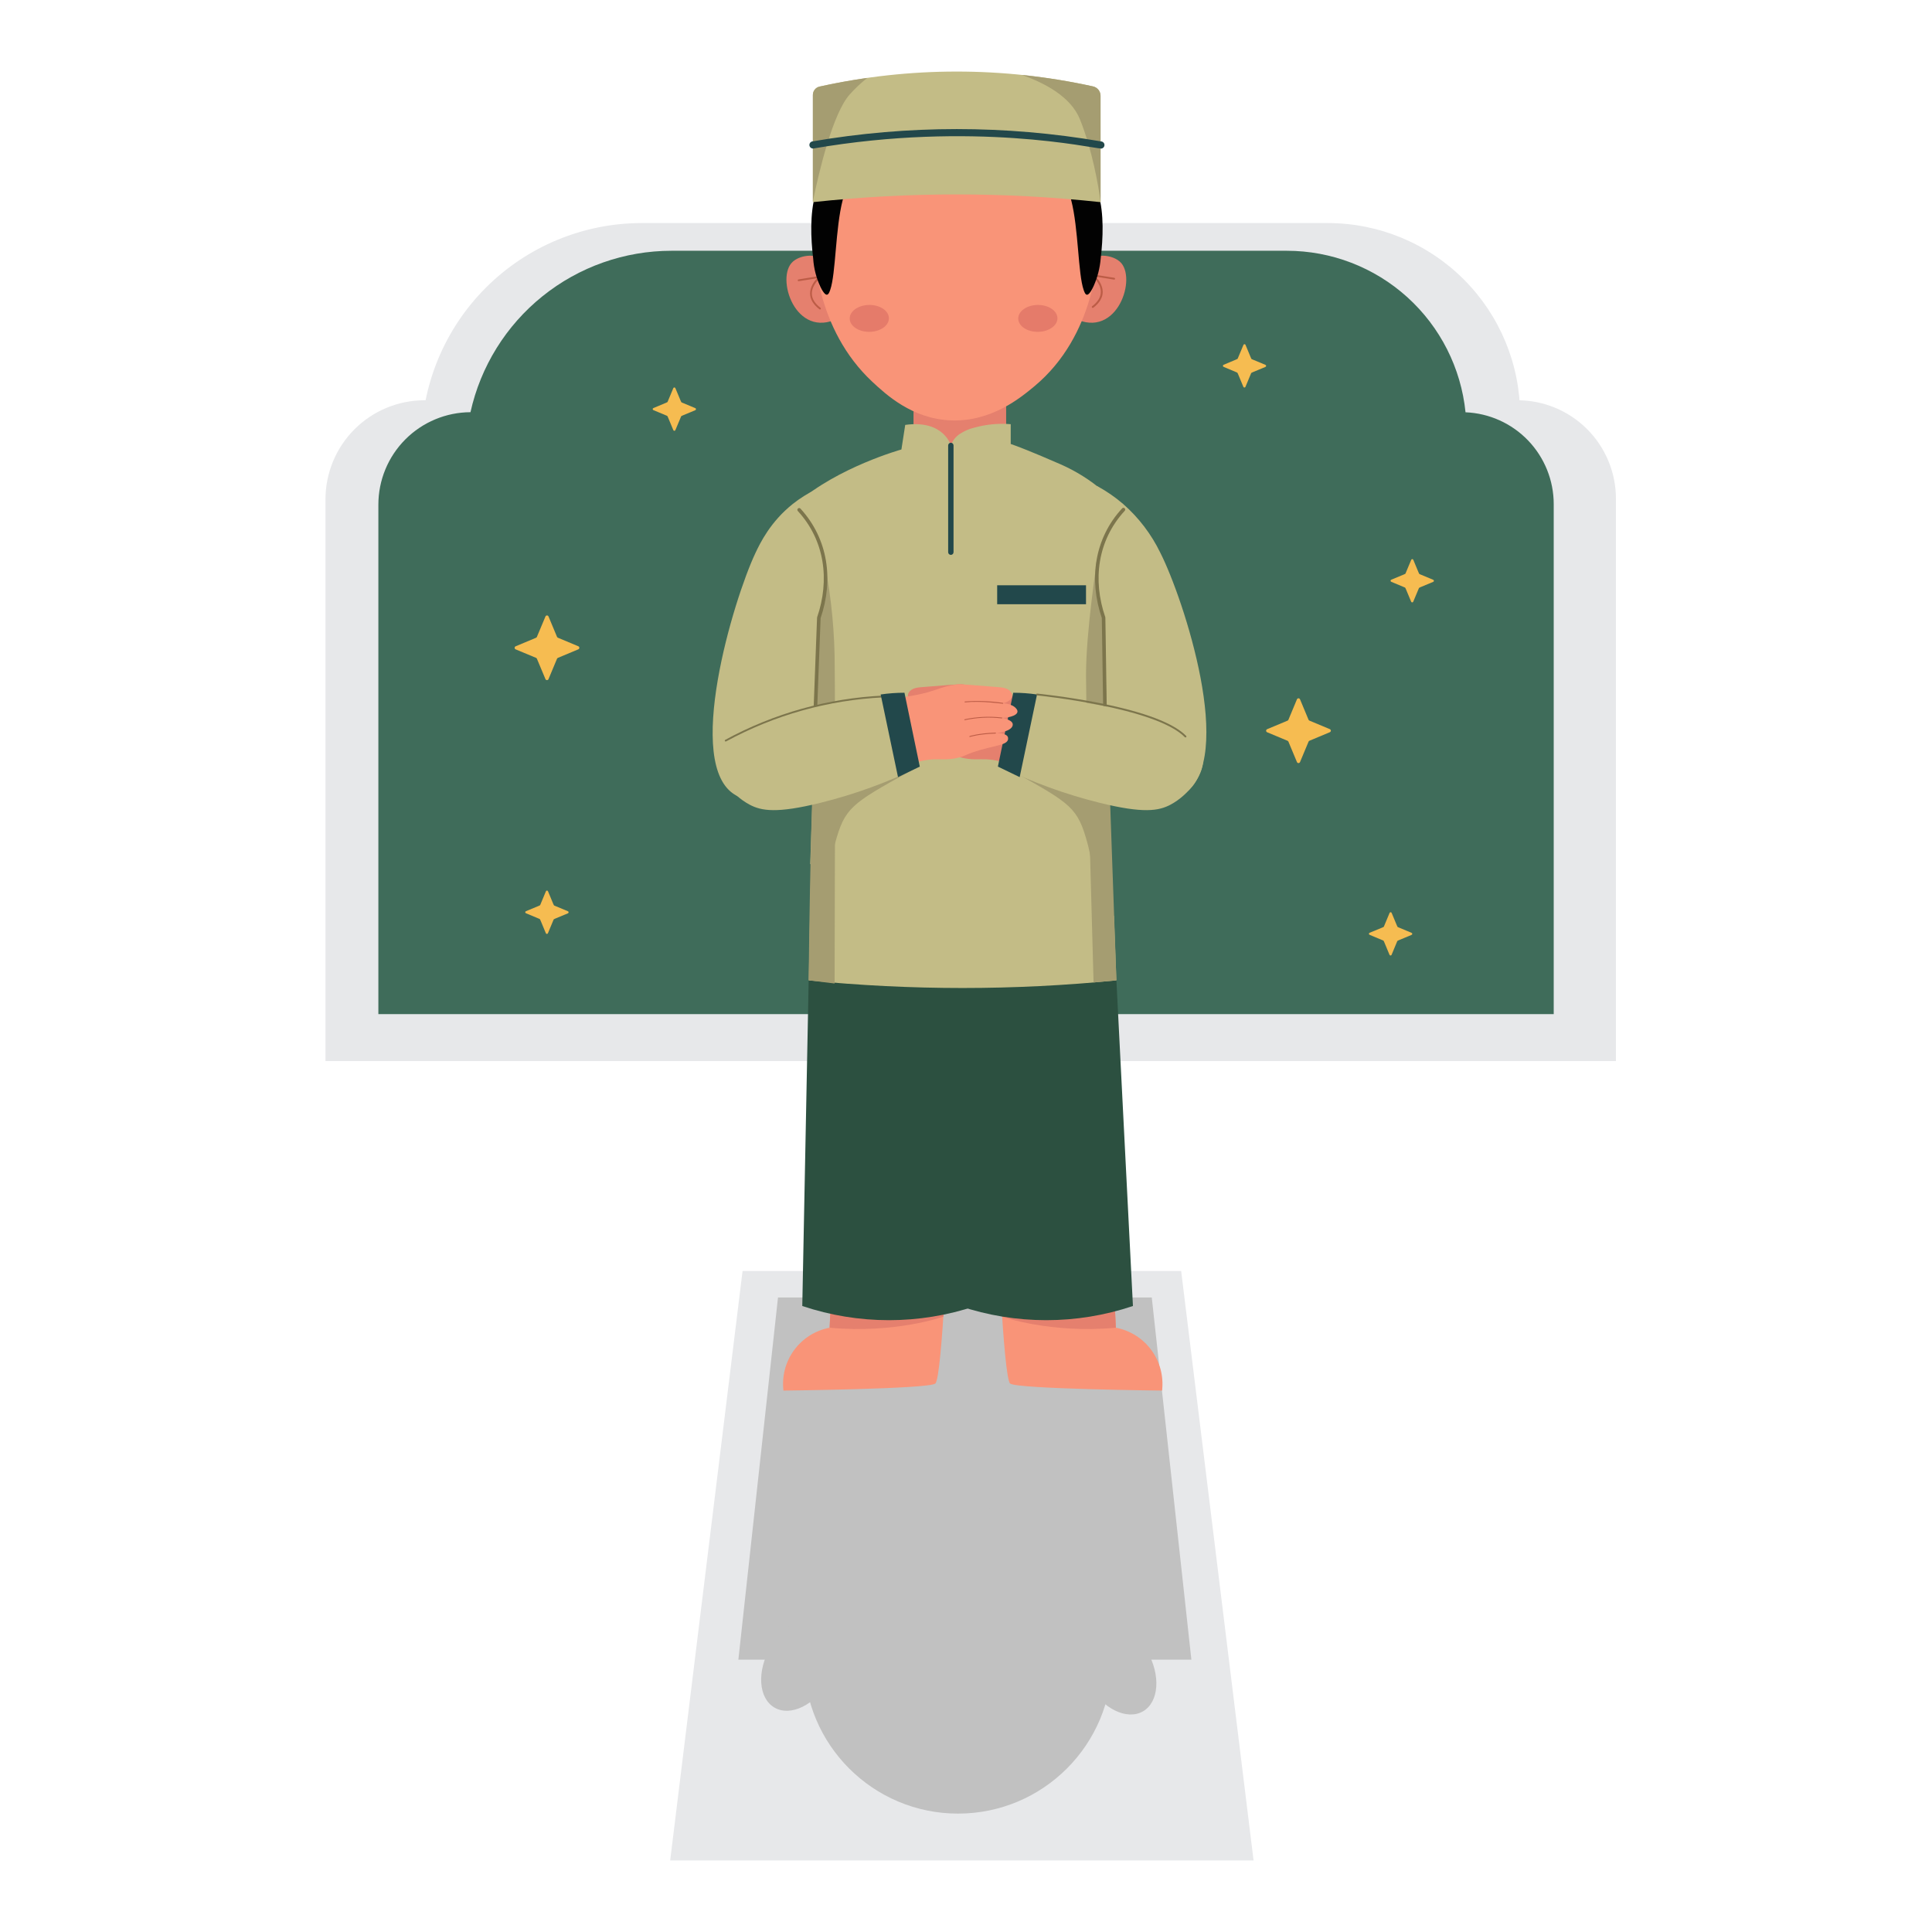 <svg width="128" height="128" viewBox="0 0 128 128" fill="none" xmlns="http://www.w3.org/2000/svg">
<path d="M28.127 26.518H100.535C102.265 26.518 103.925 27.206 105.149 28.43C106.373 29.654 107.06 31.313 107.06 33.044V70.299H21.564V33.084C21.564 32.222 21.733 31.369 22.063 30.572C22.392 29.776 22.876 29.052 23.485 28.442C24.095 27.832 24.818 27.348 25.615 27.018C26.411 26.688 27.265 26.518 28.127 26.518Z" fill="#E7E8EA"/>
<path d="M42.522 14.778H87.968C91.348 14.778 94.59 16.121 96.98 18.512C99.37 20.902 100.712 24.143 100.712 27.524V45.064H27.912V29.393C27.912 27.474 28.289 25.573 29.023 23.8C29.757 22.027 30.833 20.416 32.19 19.059C33.546 17.702 35.157 16.625 36.93 15.891C38.703 15.156 40.603 14.778 42.522 14.778Z" fill="#E7E8EA"/>
<path d="M97.095 27.315C96.797 24.381 95.421 21.663 93.234 19.686C91.046 17.709 88.203 16.614 85.254 16.614H44.484C41.379 16.616 38.368 17.677 35.947 19.622C33.527 21.566 31.842 24.278 31.17 27.309C29.55 27.316 27.998 27.964 26.854 29.112C25.71 30.26 25.068 31.815 25.068 33.435V67.187H102.938V33.402C102.938 31.829 102.33 30.318 101.241 29.183C100.152 28.049 98.666 27.379 97.095 27.315Z" fill="#3F6C5A"/>
<path d="M65.791 34.174L66.355 32.822C66.363 32.802 66.377 32.785 66.396 32.773C66.414 32.761 66.435 32.754 66.457 32.754C66.479 32.754 66.5 32.761 66.518 32.773C66.536 32.785 66.55 32.802 66.559 32.822L67.123 34.174C67.128 34.187 67.136 34.199 67.146 34.209C67.157 34.22 67.169 34.228 67.182 34.233L68.533 34.797C68.553 34.805 68.571 34.819 68.583 34.838C68.595 34.856 68.602 34.877 68.602 34.899C68.602 34.921 68.595 34.942 68.583 34.96C68.571 34.978 68.553 34.993 68.533 35.001L67.182 35.565C67.169 35.57 67.157 35.578 67.146 35.589C67.136 35.599 67.128 35.611 67.123 35.624L66.559 36.978C66.55 36.998 66.536 37.015 66.518 37.027C66.5 37.04 66.479 37.046 66.457 37.046C66.435 37.046 66.414 37.04 66.396 37.027C66.377 37.015 66.363 36.998 66.355 36.978L65.791 35.627C65.785 35.613 65.777 35.601 65.767 35.591C65.757 35.581 65.745 35.573 65.732 35.567L64.38 35.003C64.36 34.995 64.343 34.981 64.331 34.963C64.319 34.944 64.312 34.923 64.312 34.901C64.312 34.88 64.319 34.858 64.331 34.84C64.343 34.822 64.36 34.808 64.38 34.799L65.732 34.235C65.745 34.23 65.757 34.221 65.768 34.211C65.778 34.2 65.786 34.187 65.791 34.174ZM85.362 47.684L85.926 46.332C85.934 46.312 85.948 46.295 85.966 46.283C85.985 46.271 86.006 46.264 86.028 46.264C86.05 46.264 86.071 46.271 86.089 46.283C86.107 46.295 86.121 46.312 86.13 46.332L86.694 47.684C86.705 47.71 86.727 47.731 86.753 47.743L88.104 48.307C88.124 48.315 88.142 48.329 88.154 48.348C88.166 48.366 88.173 48.387 88.173 48.409C88.173 48.431 88.166 48.452 88.154 48.47C88.142 48.488 88.124 48.502 88.104 48.511L86.756 49.075C86.742 49.08 86.73 49.088 86.72 49.098C86.71 49.109 86.701 49.121 86.696 49.134L86.13 50.489C86.121 50.509 86.107 50.526 86.089 50.538C86.071 50.551 86.05 50.557 86.028 50.557C86.006 50.557 85.985 50.551 85.966 50.538C85.948 50.526 85.934 50.509 85.926 50.489L85.362 49.138C85.356 49.124 85.349 49.112 85.338 49.102C85.328 49.092 85.316 49.084 85.302 49.078L83.951 48.514C83.931 48.506 83.914 48.492 83.902 48.474C83.89 48.456 83.883 48.434 83.883 48.412C83.883 48.391 83.89 48.369 83.902 48.351C83.914 48.333 83.931 48.319 83.951 48.31L85.302 47.746C85.316 47.74 85.328 47.732 85.338 47.721C85.349 47.71 85.357 47.697 85.362 47.684ZM35.572 42.193L36.138 40.842C36.146 40.822 36.16 40.805 36.178 40.793C36.196 40.781 36.217 40.775 36.239 40.775C36.26 40.775 36.282 40.781 36.3 40.793C36.318 40.805 36.332 40.822 36.34 40.842L36.904 42.193C36.916 42.219 36.938 42.24 36.965 42.252L38.315 42.816C38.335 42.824 38.352 42.838 38.364 42.857C38.376 42.875 38.383 42.896 38.383 42.918C38.383 42.94 38.376 42.961 38.364 42.979C38.352 42.997 38.335 43.011 38.315 43.02L36.965 43.584C36.951 43.589 36.939 43.597 36.929 43.608C36.918 43.618 36.91 43.63 36.904 43.643L36.34 44.994C36.332 45.014 36.318 45.031 36.3 45.043C36.282 45.055 36.26 45.061 36.239 45.061C36.217 45.061 36.196 45.055 36.178 45.043C36.16 45.031 36.146 45.014 36.138 44.994L35.572 43.643C35.567 43.63 35.559 43.618 35.549 43.607C35.538 43.597 35.526 43.589 35.513 43.584L34.163 43.022C34.143 43.014 34.126 43 34.113 42.982C34.101 42.964 34.095 42.942 34.095 42.92C34.095 42.898 34.101 42.877 34.113 42.859C34.126 42.841 34.143 42.827 34.163 42.818L35.513 42.254C35.526 42.248 35.538 42.24 35.549 42.229C35.559 42.219 35.567 42.206 35.572 42.193ZM56.274 54.739L56.651 53.836C56.656 53.822 56.666 53.811 56.678 53.802C56.69 53.794 56.704 53.79 56.719 53.79C56.733 53.79 56.748 53.794 56.76 53.802C56.772 53.811 56.782 53.822 56.787 53.836C57.196 54.816 57.164 54.761 57.204 54.778L58.107 55.156C58.121 55.162 58.133 55.171 58.141 55.183C58.149 55.195 58.153 55.21 58.153 55.224C58.153 55.239 58.149 55.253 58.141 55.265C58.133 55.278 58.121 55.287 58.107 55.292C57.127 55.701 57.18 55.669 57.159 55.708L56.782 56.613C56.777 56.626 56.767 56.638 56.755 56.646C56.743 56.654 56.729 56.659 56.714 56.659C56.699 56.659 56.685 56.654 56.673 56.646C56.661 56.638 56.651 56.626 56.646 56.613C56.236 55.633 56.269 55.686 56.229 55.665L55.326 55.288C55.312 55.282 55.3 55.273 55.292 55.261C55.284 55.248 55.28 55.234 55.28 55.22C55.28 55.205 55.284 55.191 55.292 55.178C55.3 55.166 55.312 55.157 55.326 55.151C56.31 54.746 56.257 54.779 56.274 54.739ZM35.793 59.951L36.169 59.048C36.175 59.035 36.184 59.023 36.197 59.015C36.209 59.007 36.223 59.002 36.238 59.002C36.252 59.002 36.267 59.007 36.279 59.015C36.291 59.023 36.3 59.035 36.306 59.048C36.715 60.028 36.683 59.975 36.723 59.996L37.626 60.373C37.64 60.379 37.651 60.388 37.66 60.4C37.668 60.413 37.672 60.427 37.672 60.441C37.672 60.456 37.668 60.471 37.66 60.483C37.651 60.495 37.64 60.504 37.626 60.51C36.646 60.919 36.699 60.886 36.678 60.927L36.301 61.83C36.296 61.843 36.286 61.855 36.274 61.863C36.262 61.871 36.248 61.876 36.233 61.876C36.218 61.876 36.204 61.871 36.192 61.863C36.18 61.855 36.17 61.843 36.165 61.83C35.756 60.85 35.788 60.903 35.748 60.882L34.844 60.505C34.831 60.499 34.819 60.49 34.811 60.478C34.803 60.466 34.798 60.451 34.798 60.437C34.798 60.422 34.803 60.408 34.811 60.396C34.819 60.383 34.831 60.374 34.844 60.369C35.831 59.96 35.777 59.992 35.793 59.951ZM91.687 61.386L92.064 60.482C92.07 60.469 92.079 60.457 92.091 60.449C92.103 60.441 92.118 60.436 92.132 60.436C92.147 60.436 92.161 60.441 92.173 60.449C92.185 60.457 92.195 60.469 92.2 60.482C92.609 61.462 92.577 61.408 92.618 61.425L93.521 61.803C93.534 61.808 93.546 61.818 93.554 61.83C93.562 61.842 93.567 61.856 93.567 61.871C93.567 61.886 93.562 61.9 93.554 61.912C93.546 61.924 93.534 61.934 93.521 61.939C92.54 62.348 92.594 62.316 92.572 62.355L92.196 63.259C92.19 63.273 92.181 63.285 92.168 63.293C92.156 63.301 92.142 63.305 92.127 63.305C92.113 63.305 92.098 63.301 92.086 63.293C92.074 63.285 92.065 63.273 92.059 63.259C91.65 62.279 91.682 62.332 91.642 62.311L90.739 61.934C90.725 61.929 90.714 61.919 90.706 61.907C90.697 61.895 90.693 61.881 90.693 61.866C90.693 61.851 90.697 61.837 90.706 61.825C90.714 61.813 90.725 61.803 90.739 61.798C91.724 61.393 91.671 61.425 91.687 61.386ZM82.004 23.751L82.382 22.848C82.388 22.834 82.397 22.823 82.409 22.815C82.421 22.806 82.436 22.802 82.45 22.802C82.465 22.802 82.479 22.806 82.492 22.815C82.504 22.823 82.513 22.834 82.519 22.848C82.927 23.828 82.895 23.775 82.934 23.796L83.839 24.173C83.852 24.178 83.864 24.188 83.872 24.2C83.88 24.212 83.885 24.227 83.885 24.241C83.885 24.256 83.88 24.27 83.872 24.282C83.864 24.294 83.852 24.304 83.839 24.309C82.859 24.718 82.912 24.686 82.891 24.727L82.514 25.63C82.508 25.643 82.499 25.655 82.487 25.663C82.475 25.671 82.46 25.676 82.446 25.676C82.431 25.676 82.417 25.671 82.404 25.663C82.392 25.655 82.383 25.643 82.377 25.63C81.967 24.649 81.999 24.703 81.96 24.681L81.067 24.305C81.053 24.299 81.041 24.29 81.033 24.278C81.025 24.265 81.021 24.251 81.021 24.236C81.021 24.222 81.025 24.207 81.033 24.195C81.041 24.183 81.053 24.174 81.067 24.168C82.042 23.758 81.988 23.791 82.004 23.751ZM93.12 37.992L93.498 37.088C93.504 37.074 93.513 37.063 93.525 37.055C93.537 37.046 93.552 37.042 93.566 37.042C93.581 37.042 93.595 37.046 93.607 37.055C93.62 37.063 93.629 37.074 93.634 37.088C94.043 38.068 94.011 38.015 94.05 38.036L94.955 38.413C94.968 38.419 94.98 38.428 94.988 38.44C94.996 38.452 95.001 38.467 95.001 38.481C95.001 38.496 94.996 38.51 94.988 38.522C94.98 38.534 94.968 38.544 94.955 38.549C93.975 38.959 94.028 38.926 94.007 38.967L93.63 39.865C93.624 39.879 93.615 39.89 93.603 39.898C93.59 39.907 93.576 39.911 93.561 39.911C93.547 39.911 93.532 39.907 93.52 39.898C93.508 39.89 93.499 39.879 93.493 39.865C93.083 38.885 93.115 38.939 93.076 38.923L92.173 38.545C92.159 38.539 92.148 38.53 92.14 38.518C92.131 38.505 92.127 38.491 92.127 38.476C92.127 38.462 92.131 38.447 92.14 38.435C92.148 38.423 92.159 38.414 92.173 38.408C93.156 37.999 93.103 38.031 93.12 37.992ZM44.232 26.618L44.609 25.715C44.615 25.701 44.624 25.69 44.636 25.681C44.648 25.673 44.663 25.669 44.677 25.669C44.692 25.669 44.706 25.673 44.718 25.681C44.731 25.69 44.74 25.701 44.745 25.715C45.156 26.695 45.124 26.642 45.163 26.663L46.066 27.04C46.079 27.046 46.091 27.055 46.099 27.067C46.107 27.079 46.112 27.093 46.112 27.108C46.112 27.123 46.107 27.137 46.099 27.149C46.091 27.161 46.079 27.171 46.066 27.176C45.086 27.585 45.14 27.553 45.124 27.593L44.745 28.497C44.74 28.51 44.731 28.522 44.718 28.53C44.706 28.538 44.692 28.543 44.677 28.543C44.663 28.543 44.648 28.538 44.636 28.53C44.624 28.522 44.615 28.51 44.609 28.497C44.2 27.516 44.232 27.57 44.193 27.548L43.289 27.172C43.275 27.166 43.264 27.157 43.255 27.145C43.247 27.132 43.243 27.118 43.243 27.103C43.243 27.089 43.247 27.074 43.255 27.062C43.264 27.05 43.275 27.041 43.289 27.035C44.269 26.626 44.216 26.658 44.232 26.618Z" fill="#F6BC51"/>
<path d="M83.052 123.259H44.401L49.197 84.206H78.255L83.052 123.259Z" fill="#E7E8EA"/>
<path d="M78.932 109.957H48.919L51.544 85.963H76.308L78.932 109.957Z" fill="#C1C1C1"/>
<path d="M63.473 120.156C69.106 120.156 73.672 115.59 73.672 109.957C73.672 104.324 69.106 99.757 63.473 99.757C57.84 99.757 53.273 104.324 53.273 109.957C53.273 115.59 57.84 120.156 63.473 120.156Z" fill="#C1C1C1"/>
<path d="M54.914 111.364C55.832 109.771 55.711 107.98 54.642 107.364C53.574 106.748 51.963 107.541 51.045 109.134C50.126 110.728 50.248 112.519 51.316 113.135C52.385 113.751 53.995 112.958 54.914 111.364Z" fill="#C1C1C1"/>
<path d="M75.725 113.381C76.793 112.766 76.915 110.974 75.996 109.381C75.078 107.787 73.467 106.995 72.398 107.611C71.33 108.227 71.209 110.018 72.127 111.611C73.046 113.205 74.656 113.997 75.725 113.381Z" fill="#C1C1C1"/>
<path d="M54.069 32.422C53.518 32.685 52.998 33.011 52.52 33.391C51.047 34.566 50.368 35.963 50.048 36.642C48.59 39.724 45.285 50.701 48.73 52.677C49.413 53.068 50.389 53.194 51.162 52.896C52.071 52.546 52.506 51.711 53.289 49.766C54.643 46.41 56.004 42.391 56.14 38.805C55.819 36.575 55.119 34.416 54.069 32.422ZM72.689 32.203C73.303 32.535 73.88 32.932 74.409 33.388C75.444 34.294 76.285 35.4 76.883 36.639C78.409 39.654 81.926 50.342 78.424 52.613C78.03 52.856 77.587 53.007 77.128 53.055C76.668 53.104 76.203 53.048 75.768 52.892C74.912 52.555 74.464 51.804 73.634 49.762C71.09 43.452 70.841 40.3 70.784 38.802C70.784 38.767 71.013 37.436 71.396 36.006C71.745 34.712 72.176 33.441 72.689 32.203Z" fill="#C3BC86"/>
<path d="M73.653 82.259C73.746 84.162 73.838 86.063 73.93 87.965C74.872 88.143 75.712 88.672 76.28 89.445C76.848 90.218 77.102 91.178 76.991 92.13C76.991 92.13 67.391 92.027 66.927 91.665C66.464 91.302 66.034 80.356 66.034 80.356L73.653 82.259ZM55.242 82.259L54.964 87.965C54.022 88.143 53.182 88.672 52.614 89.445C52.047 90.218 51.793 91.178 51.904 92.13C51.904 92.13 61.504 92.027 61.966 91.665C62.428 91.302 62.861 80.356 62.861 80.356L55.242 82.259Z" fill="#F99478"/>
<path d="M73.93 87.964C73.839 86.062 73.747 84.16 73.653 82.259L67.579 80.743L66.054 80.862C66.193 84.152 66.382 87.217 66.391 87.228C66.399 87.24 69.615 88.369 73.93 87.964ZM54.964 87.964L55.242 82.259L61.316 80.743L62.841 80.862C62.702 84.152 62.513 87.217 62.504 87.228C62.496 87.24 59.279 88.369 54.964 87.964Z" fill="#E5806E"/>
<path d="M64.255 44.638C64.383 58.601 64.51 72.563 64.638 86.526C60.912 87.778 56.879 87.778 53.153 86.526L53.916 47.627L64.255 44.638Z" fill="#2C5040"/>
<path d="M63.959 44.638C63.828 58.601 63.701 72.563 63.576 86.526C67.302 87.778 71.334 87.778 75.06 86.526C74.403 73.517 73.742 60.509 73.079 47.502L63.959 44.638Z" fill="#2C5040"/>
<path d="M71.787 17.393C71.905 17.299 72.556 16.814 73.388 16.972C73.506 16.994 73.993 17.09 74.289 17.432C75.322 18.645 73.847 22.728 70.906 20.934C71.201 19.753 71.494 18.573 71.787 17.393Z" fill="#E5806E"/>
<path d="M72.358 20.289C72.737 19.999 72.93 19.68 72.933 19.341C72.933 18.748 72.363 18.289 72.358 18.284C72.347 18.276 72.34 18.264 72.337 18.252C72.333 18.239 72.334 18.225 72.34 18.213C72.345 18.201 72.354 18.191 72.366 18.184C72.378 18.178 72.391 18.176 72.404 18.178L73.826 18.406C73.842 18.408 73.856 18.417 73.865 18.43C73.875 18.443 73.879 18.459 73.876 18.475C73.874 18.49 73.865 18.504 73.852 18.514C73.839 18.523 73.823 18.527 73.807 18.524L72.584 18.328C72.769 18.517 73.058 18.891 73.058 19.342C73.058 19.72 72.846 20.071 72.437 20.385C72.425 20.396 72.408 20.401 72.392 20.399C72.375 20.398 72.36 20.39 72.35 20.377C72.339 20.364 72.334 20.348 72.336 20.331C72.337 20.315 72.345 20.3 72.358 20.289Z" fill="#BC5C46"/>
<path d="M54.933 17.393C54.815 17.299 54.165 16.814 53.332 16.972C53.214 16.994 52.727 17.09 52.433 17.432C51.399 18.645 52.873 22.728 55.814 20.934C55.52 19.753 55.227 18.573 54.933 17.393Z" fill="#E5806E"/>
<path d="M54.291 20.491C53.881 20.177 53.672 19.826 53.669 19.448C53.669 18.996 53.958 18.618 54.143 18.433L52.92 18.63C52.912 18.631 52.904 18.631 52.897 18.629C52.889 18.628 52.882 18.624 52.876 18.62C52.869 18.615 52.864 18.61 52.86 18.603C52.856 18.596 52.853 18.589 52.852 18.581C52.851 18.574 52.851 18.566 52.853 18.558C52.854 18.55 52.858 18.543 52.862 18.537C52.867 18.53 52.872 18.525 52.879 18.521C52.886 18.517 52.893 18.514 52.901 18.513L54.317 18.285C54.33 18.283 54.344 18.285 54.355 18.291C54.367 18.297 54.376 18.307 54.382 18.32C54.387 18.332 54.388 18.345 54.385 18.358C54.381 18.371 54.374 18.383 54.363 18.39C54.357 18.39 53.782 18.865 53.787 19.448C53.787 19.787 53.984 20.105 54.362 20.396C54.375 20.405 54.383 20.419 54.385 20.435C54.387 20.45 54.383 20.466 54.374 20.479C54.364 20.491 54.35 20.5 54.335 20.502C54.319 20.504 54.303 20.5 54.291 20.491Z" fill="#BC5C46"/>
<path d="M63.385 25.109C68.591 25.109 72.811 20.889 72.811 15.684C72.811 10.478 68.591 6.258 63.385 6.258C58.179 6.258 53.959 10.478 53.959 15.684C53.959 20.889 58.179 25.109 63.385 25.109Z" fill="#F99478"/>
<path d="M64.811 21.722H62.372C61.35 21.722 60.523 22.55 60.523 23.571V33.233C60.523 34.254 61.35 35.081 62.372 35.081H64.811C65.832 35.081 66.66 34.254 66.66 33.233V23.571C66.66 22.55 65.832 21.722 64.811 21.722Z" fill="#E5806E"/>
<path d="M73.76 60.672L73.114 41.172C74.962 39.545 75.764 37.172 75.27 35.064C74.067 33.161 72.323 31.663 70.261 30.76C68.315 29.909 67.38 29.557 66.963 29.414V28.103C66.159 28.037 65.35 28.113 64.573 28.326C64.223 28.408 63.891 28.551 63.591 28.748C63.316 28.929 63.107 29.196 62.998 29.508C62.998 29.508 62.525 27.795 59.973 28.151L59.721 29.779C59.721 29.779 55.518 30.948 52.804 33.323C51.144 35.778 51.905 39.085 54.248 41.094C54.057 46.479 53.867 51.864 53.678 57.249H53.73L53.579 64.953C60.357 65.626 67.186 65.626 73.964 64.953C73.909 63.526 73.856 62.1 73.803 60.674L73.76 60.672Z" fill="#C3BC86"/>
<path d="M53.875 15.329C53.875 16.737 54.046 21.8 57.797 25.297C58.695 26.133 60.413 27.736 62.965 27.851C65.678 27.969 67.637 26.337 68.542 25.583C72.583 22.21 72.793 16.884 72.808 15.684L53.875 15.329Z" fill="#F99478"/>
<path d="M57.603 21.986C58.32 21.979 58.898 21.573 58.893 21.081C58.888 20.589 58.302 20.196 57.585 20.203C56.867 20.211 56.29 20.616 56.295 21.108C56.3 21.6 56.886 21.993 57.603 21.986Z" fill="#E57B6A"/>
<path d="M68.768 21.986C69.485 21.979 70.063 21.573 70.058 21.081C70.053 20.589 69.467 20.196 68.75 20.203C68.032 20.211 67.455 20.616 67.46 21.108C67.465 21.6 68.051 21.993 68.768 21.986Z" fill="#E57B6A"/>
<path d="M54.481 36.584C54.973 38.828 55.245 41.114 55.294 43.411C55.356 47.105 55.294 65.158 55.294 65.158L53.576 64.948C53.655 56.938 53.88 48.93 54.251 40.926C54.4 40.537 54.512 40.135 54.585 39.725C54.756 38.681 54.721 37.614 54.481 36.584ZM72.672 37.169C72.672 37.169 71.951 41.845 71.951 44.725C71.951 47.605 72.452 65.088 72.452 65.088L73.965 64.948L73.115 40.926C73.115 40.926 72.357 38.105 72.672 37.169Z" fill="#A59D71"/>
<path d="M53.863 51.263C53.832 51.263 53.801 51.25 53.779 51.228C53.757 51.206 53.745 51.176 53.745 51.144C54.15 40.465 54.13 40.919 54.138 40.892C54.98 38.439 54.655 35.809 52.853 33.851C52.834 33.828 52.825 33.798 52.827 33.768C52.83 33.738 52.843 33.71 52.865 33.69C52.888 33.669 52.917 33.658 52.947 33.658C52.977 33.659 53.006 33.67 53.028 33.691C54.876 35.706 55.234 38.408 54.368 40.953L53.982 51.154C53.979 51.184 53.966 51.211 53.944 51.231C53.922 51.252 53.893 51.263 53.863 51.263ZM73.162 51.84L72.998 40.947C72.129 38.393 72.495 35.69 74.338 33.687C74.349 33.674 74.361 33.663 74.376 33.656C74.39 33.648 74.406 33.644 74.422 33.643C74.438 33.642 74.454 33.644 74.469 33.649C74.485 33.654 74.499 33.663 74.511 33.674C74.523 33.685 74.532 33.698 74.539 33.713C74.546 33.727 74.549 33.743 74.549 33.76C74.549 33.776 74.546 33.792 74.54 33.807C74.534 33.822 74.524 33.835 74.513 33.846C72.713 35.803 72.379 38.431 73.228 40.888C73.237 40.916 73.228 40.421 73.398 51.836C73.398 51.868 73.386 51.898 73.364 51.92C73.342 51.943 73.311 51.955 73.28 51.955C73.249 51.955 73.22 51.943 73.197 51.922C73.175 51.9 73.162 51.871 73.162 51.84Z" fill="#7C754C"/>
<path d="M62.996 36.762C62.949 36.762 62.904 36.743 62.87 36.71C62.837 36.677 62.818 36.631 62.818 36.584V29.511C62.818 29.464 62.837 29.419 62.87 29.385C62.904 29.352 62.949 29.333 62.996 29.333C63.043 29.333 63.089 29.352 63.122 29.385C63.155 29.419 63.174 29.464 63.174 29.511V36.587C63.173 36.633 63.154 36.678 63.121 36.711C63.088 36.744 63.043 36.762 62.996 36.762ZM66.065 38.777H71.951V40.03H66.065V38.777Z" fill="#22484B"/>
<path d="M53.875 17.126C53.916 17.776 54.079 18.413 54.355 19.003C54.605 19.52 54.744 19.531 54.79 19.524C54.899 19.509 54.959 19.334 55.002 19.212C55.381 18.132 55.341 15.142 55.832 13.247C56.243 11.694 57.007 10.904 56.652 10.554C56.369 10.271 55.615 10.521 55.191 10.805C54.479 11.279 54.223 12.171 54.022 12.871C53.651 14.157 53.717 15.791 53.875 17.126ZM72.924 17.126C72.873 17.751 72.717 18.362 72.463 18.936C72.197 19.522 72.052 19.528 72.01 19.528C71.9 19.514 71.84 19.336 71.797 19.217C71.418 18.137 71.458 15.147 70.968 13.252C70.561 11.699 69.802 10.911 70.153 10.559C70.437 10.276 71.191 10.526 71.615 10.81C72.326 11.284 72.582 12.175 72.783 12.876C73.148 14.157 73.082 15.79 72.924 17.126Z" fill="#020202"/>
<path d="M72.916 13.393C66.581 12.71 60.19 12.71 53.855 13.393V6.289C53.855 6.16 53.898 6.035 53.979 5.935C54.059 5.834 54.171 5.764 54.297 5.736C60.263 4.413 66.447 4.409 72.415 5.724C72.556 5.756 72.682 5.834 72.772 5.947C72.862 6.06 72.912 6.2 72.911 6.344L72.916 13.393Z" fill="#C3BC86"/>
<path d="M72.415 5.724C70.857 5.382 69.282 5.128 67.695 4.964C69.183 5.484 70.944 6.395 71.55 7.908C72.371 9.956 72.77 12.278 72.916 13.383V6.344C72.916 6.199 72.866 6.059 72.775 5.946C72.684 5.833 72.557 5.755 72.415 5.724ZM57.457 5.163C56.396 5.313 55.342 5.505 54.297 5.736C54.171 5.764 54.059 5.834 53.979 5.935C53.898 6.035 53.855 6.16 53.855 6.289V13.346C54.264 11.354 55.17 7.515 56.296 6.258C56.652 5.861 57.04 5.495 57.457 5.163Z" fill="#A59D71"/>
<path d="M72.916 9.837C72.417 9.837 64.501 8.007 53.895 9.837C53.834 9.846 53.772 9.83 53.722 9.794C53.672 9.758 53.639 9.703 53.628 9.643C53.618 9.582 53.631 9.519 53.666 9.469C53.701 9.418 53.754 9.382 53.815 9.37C60.149 8.279 66.622 8.279 72.957 9.37C73.019 9.375 73.078 9.406 73.118 9.454C73.159 9.502 73.179 9.564 73.173 9.627C73.168 9.69 73.138 9.748 73.09 9.789C73.041 9.83 72.979 9.849 72.916 9.844V9.837Z" fill="#22484B"/>
<path d="M55.012 58.264C55.008 57.45 55.115 56.639 55.33 55.854C55.968 53.535 56.379 53.26 60.202 51.144L60.715 50.863L57.118 50.872L55.052 51.701L54.696 53.063L55.012 58.264ZM72.364 58.264C72.367 57.45 72.26 56.639 72.044 55.854C71.406 53.535 70.996 53.26 67.174 51.144L66.66 50.863L70.258 50.872L72.322 51.701L72.678 53.063L72.364 58.264Z" fill="#A59D71"/>
<path d="M68.173 46.263C67.663 46.23 67.156 46.166 66.654 46.073C65.133 45.791 64.994 45.504 63.79 45.34C63.614 45.316 62.745 45.387 61.007 45.53C60.82 45.545 60.39 45.586 60.215 45.874C60.167 45.946 60.145 46.031 60.151 46.117C60.178 46.386 60.542 46.56 60.774 46.591C60.774 46.591 60.115 46.604 59.852 46.983C59.589 47.362 60.326 47.56 60.84 47.56C60.84 47.56 59.967 47.692 60.129 48.103C60.292 48.514 61.25 48.565 61.25 48.565C61.25 48.565 60.539 48.54 60.429 48.84C60.294 49.417 61.338 49.337 62.799 49.858C63.316 50.043 63.304 50.095 63.668 50.187C64.379 50.367 64.825 50.286 65.327 50.305C66.036 50.335 66.728 50.529 67.349 50.87C67.621 49.334 67.896 47.798 68.173 46.263Z" fill="#E5806E"/>
<path d="M67.486 46.003C71.466 46.373 79.303 47.386 79.699 50.11C79.864 51.24 78.751 52.674 77.553 53.31C76.77 53.727 75.75 53.902 72.868 53.191C70.59 52.628 68.378 51.823 66.272 50.789C66.671 49.201 67.074 47.612 67.486 46.003Z" fill="#C3BC86"/>
<path d="M62.962 48.83C62.924 48.83 62.408 48.636 61.252 48.602C61.244 48.602 61.236 48.599 61.231 48.593C61.225 48.588 61.222 48.58 61.222 48.572C61.222 48.565 61.225 48.557 61.231 48.551C61.236 48.546 61.244 48.543 61.252 48.543C62.386 48.576 62.964 48.77 62.97 48.773C62.976 48.775 62.981 48.78 62.985 48.785C62.988 48.791 62.989 48.798 62.988 48.804C62.987 48.811 62.984 48.817 62.979 48.822C62.974 48.826 62.968 48.829 62.962 48.83ZM63.289 47.713C62.485 47.548 61.66 47.508 60.844 47.595C60.84 47.596 60.835 47.596 60.831 47.596C60.827 47.595 60.823 47.593 60.819 47.591C60.816 47.589 60.813 47.586 60.81 47.582C60.808 47.578 60.807 47.574 60.806 47.57C60.806 47.566 60.806 47.561 60.807 47.557C60.809 47.553 60.811 47.549 60.814 47.546C60.817 47.543 60.82 47.541 60.824 47.539C60.828 47.537 60.833 47.536 60.837 47.537C61.658 47.444 62.488 47.484 63.296 47.655C63.303 47.657 63.309 47.661 63.312 47.667C63.316 47.673 63.318 47.68 63.317 47.687C63.316 47.694 63.313 47.701 63.308 47.705C63.303 47.71 63.296 47.713 63.289 47.713ZM60.77 46.566C61.6 46.444 62.44 46.413 63.276 46.474C63.284 46.474 63.291 46.477 63.297 46.482C63.302 46.488 63.306 46.495 63.306 46.503C63.306 46.511 63.302 46.519 63.297 46.524C63.291 46.53 63.284 46.533 63.276 46.533C62.445 46.473 61.611 46.504 60.787 46.625C60.779 46.627 60.771 46.626 60.764 46.622C60.757 46.618 60.751 46.612 60.749 46.604C60.747 46.596 60.748 46.588 60.752 46.581C60.756 46.573 60.763 46.568 60.77 46.566Z" fill="#BC5C46"/>
<path d="M68.706 46.011L67.556 51.486L66.113 50.789L67.13 45.896C67.658 45.896 68.184 45.934 68.706 46.011Z" fill="#22484B"/>
<path d="M59.035 46.263C59.545 46.23 60.053 46.166 60.555 46.073C62.075 45.791 62.214 45.504 63.418 45.34C63.595 45.316 64.463 45.387 66.201 45.53C66.388 45.545 66.818 45.586 66.994 45.874C67.041 45.946 67.064 46.031 67.058 46.117C67.031 46.386 66.667 46.56 66.434 46.591C66.434 46.591 67.093 46.604 67.356 46.983C67.62 47.362 66.882 47.56 66.368 47.56C66.368 47.56 67.242 47.692 67.079 48.103C66.917 48.514 65.958 48.565 65.958 48.565C65.958 48.565 66.669 48.54 66.779 48.84C66.914 49.417 65.87 49.337 64.409 49.858C63.892 50.043 63.904 50.095 63.54 50.187C62.835 50.367 62.383 50.286 61.881 50.305C61.175 50.336 60.485 50.53 59.866 50.87C59.589 49.334 59.312 47.798 59.035 46.263Z" fill="#F99478"/>
<path d="M59.723 46.003C55.743 46.373 47.905 47.386 47.515 50.11C47.35 51.24 48.463 52.674 49.662 53.31C50.444 53.727 51.464 53.902 54.347 53.191C56.625 52.628 58.836 51.823 60.942 50.789C60.537 49.201 60.135 47.612 59.723 46.003Z" fill="#C3BC86"/>
<path d="M64.237 48.77C64.237 48.77 64.821 48.574 65.956 48.54C65.963 48.54 65.971 48.544 65.977 48.549C65.982 48.555 65.985 48.562 65.985 48.57C65.985 48.578 65.982 48.586 65.977 48.591C65.971 48.597 65.963 48.6 65.956 48.6C64.832 48.633 64.261 48.824 64.256 48.826C64.249 48.828 64.242 48.826 64.235 48.823C64.229 48.819 64.224 48.813 64.222 48.807C64.219 48.8 64.22 48.792 64.222 48.786C64.225 48.779 64.231 48.773 64.237 48.77ZM63.919 47.713C63.912 47.713 63.906 47.71 63.901 47.705C63.895 47.701 63.892 47.694 63.891 47.687C63.89 47.68 63.892 47.673 63.896 47.667C63.9 47.661 63.906 47.657 63.912 47.655C64.721 47.484 65.551 47.444 66.372 47.537C66.376 47.536 66.38 47.537 66.384 47.539C66.388 47.541 66.392 47.543 66.394 47.546C66.397 47.549 66.4 47.553 66.401 47.557C66.402 47.561 66.403 47.566 66.402 47.57C66.402 47.574 66.4 47.578 66.398 47.582C66.396 47.586 66.393 47.589 66.389 47.591C66.385 47.593 66.381 47.595 66.377 47.596C66.373 47.596 66.369 47.596 66.365 47.595C65.549 47.499 64.722 47.539 63.919 47.713ZM66.434 46.625C66.422 46.625 65.012 46.42 63.938 46.533C63.934 46.533 63.931 46.533 63.927 46.532C63.923 46.531 63.92 46.529 63.917 46.526C63.91 46.521 63.907 46.514 63.906 46.506C63.905 46.498 63.907 46.49 63.912 46.484C63.917 46.478 63.925 46.474 63.932 46.474C64.769 46.413 65.609 46.444 66.438 46.566C66.446 46.566 66.453 46.57 66.458 46.576C66.464 46.582 66.466 46.59 66.466 46.597C66.465 46.605 66.462 46.612 66.456 46.618C66.45 46.623 66.442 46.626 66.434 46.625Z" fill="#BC5C46"/>
<path d="M48.05 49.016C51.276 47.261 54.856 46.258 58.525 46.084C58.532 46.083 58.54 46.084 58.547 46.087C58.555 46.089 58.562 46.093 58.567 46.099C58.573 46.104 58.578 46.111 58.581 46.118C58.584 46.125 58.586 46.133 58.586 46.14C58.586 46.148 58.585 46.156 58.583 46.163C58.58 46.171 58.576 46.177 58.57 46.183C58.565 46.189 58.559 46.193 58.552 46.197C58.545 46.2 58.537 46.202 58.529 46.202C54.879 46.376 51.316 47.373 48.107 49.12C48.093 49.127 48.077 49.129 48.062 49.125C48.046 49.12 48.034 49.11 48.026 49.096C48.019 49.083 48.017 49.066 48.021 49.051C48.026 49.036 48.036 49.023 48.05 49.016Z" fill="#7C754C"/>
<path d="M58.347 46.011L59.496 51.486L60.939 50.789L59.923 45.896C59.395 45.896 58.869 45.934 58.347 46.011Z" fill="#22484B"/>
<path d="M78.54 48.857C78.524 48.857 78.508 48.85 78.497 48.839C76.568 46.862 68.779 46.079 68.7 46.071C68.685 46.069 68.67 46.061 68.66 46.049C68.65 46.037 68.645 46.021 68.647 46.005C68.649 45.99 68.656 45.975 68.669 45.965C68.681 45.955 68.697 45.95 68.712 45.952C68.732 45.952 70.707 46.15 72.897 46.59C75.845 47.182 77.756 47.911 78.586 48.755C78.595 48.763 78.601 48.775 78.603 48.787C78.606 48.799 78.604 48.811 78.599 48.822C78.594 48.834 78.586 48.843 78.575 48.849C78.564 48.855 78.552 48.858 78.54 48.857Z" fill="#7C754C"/>
</svg>
